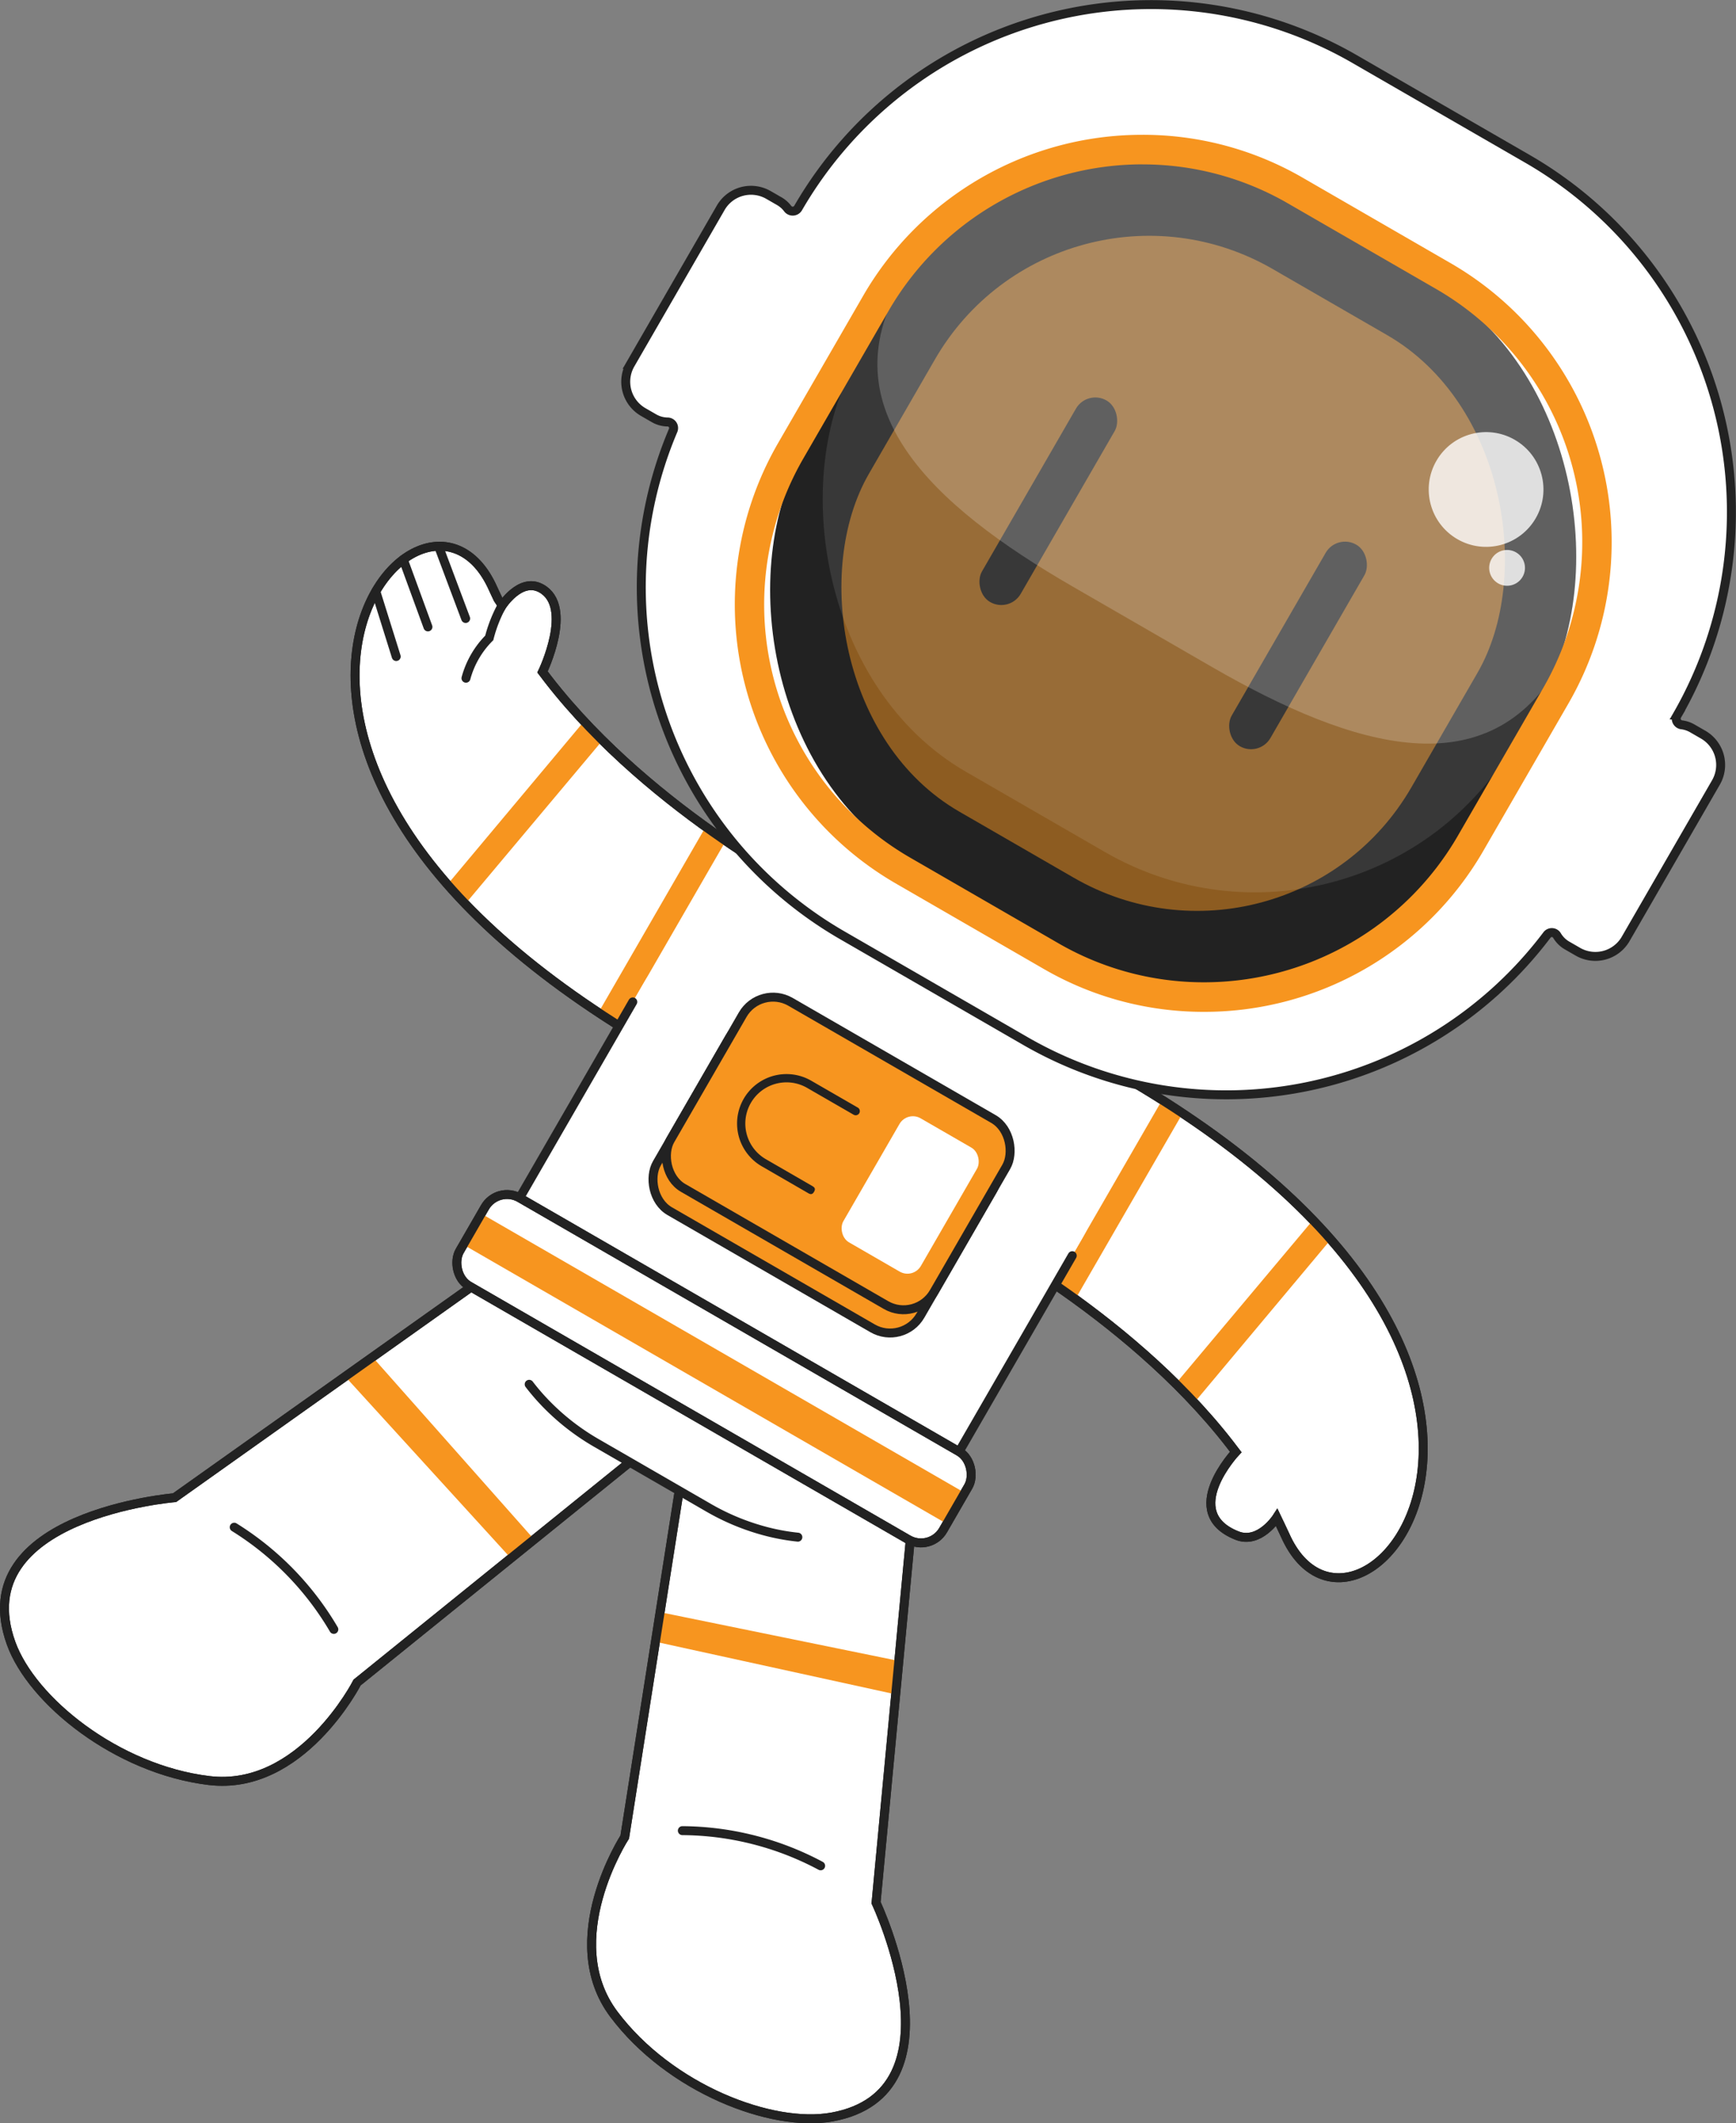 <svg xmlns="http://www.w3.org/2000/svg" width="193.946" height="237.191" viewBox="0 0 193.946 237.191"><rect x="0" y="0" width="193.946" height="237.191" fill="#808080" stroke="none"/><defs><style>.a,.e,.i,.j,.k{fill:#fff;}.a,.c,.d,.g{stroke:#222;stroke-miterlimit:10;}.b,.g{fill:#f7951f;}.c,.d{fill:none;}.d{stroke-linecap:round;}.f{fill:#222;}.h{opacity:0.5;}.i{opacity:0.1;}.j{opacity:0.2;}.k{opacity:0.8;}</style></defs><title>creids_error_404_astronaut</title><path class="a" d="M378.017,248.728c-8.043-18.171-39.347,19.205,20.06,52.365,0,0,5.595,3.845,10.483,2.258,5.865-1.9,12.375-14.971,5.855-20.166,0,0-18.57-9.295-30.221-24.3l-.666-.875s3.528-7.309-.146-9.335c-2.357-1.3-4.435,2.018-4.435,2.018S378.2,249.147,378.017,248.728Z" transform="translate(-322.918 -182.948)"/><polygon class="b" points="49.993 98.804 65.247 80.577 67.315 82.702 51.986 100.972 49.993 98.804"/><polygon class="b" points="69.155 114.59 81.08 93.936 78.839 92.364 66.861 113.111 69.155 114.59"/><path class="c" d="M378.017,248.728c-8.043-18.171-39.347,19.205,20.06,52.365,0,0,5.595,3.845,10.483,2.258,5.865-1.9,12.375-14.971,5.855-20.166,0,0-18.57-9.295-30.221-24.3l-.666-.875s3.528-7.309-.146-9.335c-2.357-1.3-4.435,2.018-4.435,2.018S378.2,249.147,378.017,248.728Z" transform="translate(-322.918 -182.948)"/><path class="a" d="M392.715,388.16s-7.454,11.49-1.211,19.8,17.639,12.694,24.355,11.477c14.947-2.709,4.933-23.939,4.933-23.939l5.7-60.5-13.621-1.262-12.695,6.975Z" transform="translate(-322.918 -182.948)"/><polygon class="b" points="73.746 180.094 100.419 185.542 100.067 189.276 73.227 183.397 73.746 180.094"/><path class="c" d="M392.715,388.16s-7.454,11.49-1.211,19.8,17.639,12.694,24.355,11.477c14.947-2.709,4.933-23.939,4.933-23.939l5.7-60.5-13.621-1.262-12.695,6.975Z" transform="translate(-322.918 -182.948)"/><path class="a" d="M466.488,354.434c8.043,18.171,39.347-19.205-20.06-52.365,0,0-5.595-3.845-10.483-2.258-5.865,1.9-12.375,14.971-5.855,20.166,0,0,18.57,9.295,30.221,24.3l.666.875s-6.359,6.766.146,9.335c2.5.989,4.435-2.018,4.435-2.018S466.3,354.016,466.488,354.434Z" transform="translate(-322.918 -182.948)"/><polygon class="b" points="148.675 138.462 133.421 156.689 131.353 154.564 146.682 136.294 148.675 138.462"/><polygon class="b" points="117.867 143.605 129.829 122.886 132.095 124.413 120.137 145.124 117.867 143.605"/><path class="c" d="M466.488,354.434c8.043,18.171,39.347-19.205-20.06-52.365,0,0-5.595-3.845-10.483-2.258-5.865,1.9-12.375,14.971-5.855,20.166,0,0,18.57,9.295,30.221,24.3l.666.875s-6.359,6.766.146,9.335c2.5.989,4.435-2.018,4.435-2.018S466.3,354.016,466.488,354.434Z" transform="translate(-322.918 -182.948)"/><path class="a" d="M362.813,370.9s-6.224,12.2-16.543,10.949-19.813-8.929-22.117-15.354c-5.128-14.3,18.265-16.242,18.265-16.242l49.549-35.188,7.9,11.165.307,14.481Z" transform="translate(-322.918 -182.948)"/><polygon class="b" points="59.672 171.969 41.618 151.594 38.56 153.765 57.072 174.07 59.672 171.969"/><path class="c" d="M362.813,370.9s-6.224,12.2-16.543,10.949-19.813-8.929-22.117-15.354c-5.128-14.3,18.265-16.242,18.265-16.242l49.549-35.188,7.9,11.165.307,14.481Z" transform="translate(-322.918 -182.948)"/><path class="d" d="M360.213,364.965a33.224,33.224,0,0,0-11.127-11.414" transform="translate(-322.918 -182.948)"/><rect class="e" x="383.93" y="286.307" width="56.693" height="65.865" rx="18.887" ry="18.887" transform="translate(-108.064 -346.316) rotate(30)"/><line class="d" x1="52.386" y1="143.634" x2="70.695" y2="111.923"/><line class="d" x1="119.792" y1="140.27" x2="101.484" y2="171.981"/><path class="a" d="M513.207,265.021l-1.214-.7a3.141,3.141,0,0,0-1.166-.4.7.7,0,0,1-.553-1.037l.039-.067a45.562,45.562,0,0,0-16.628-62.057L474.175,189.5a45.562,45.562,0,0,0-62.057,16.628l-.038.066a.7.7,0,0,1-1.175.04,3.14,3.14,0,0,0-.924-.811l-1.216-.7a3.907,3.907,0,0,0-5.322,1.426l-10.1,17.5a3.908,3.908,0,0,0,1.426,5.322l1.216.7a3.119,3.119,0,0,0,1.5.418.675.675,0,0,1,.636.939,44.889,44.889,0,0,0,18.761,56.322l20.709,11.957a44.89,44.89,0,0,0,58.156-11.914.675.675,0,0,1,1.131.081,3.12,3.12,0,0,0,1.115,1.095l1.215.7a3.908,3.908,0,0,0,5.323-1.426l10.1-17.5A3.909,3.909,0,0,0,513.207,265.021Z" transform="translate(-322.918 -182.948)"/><path class="d" d="M412.054,354.663a23.983,23.983,0,0,1-3.437-.616,26.039,26.039,0,0,1-6.585-2.7l-12.446-7.186a25.85,25.85,0,0,1-6.348-5.127q-.633-.708-1.2-1.448" transform="translate(-322.918 -182.948)"/><rect class="f" x="411.466" y="204.475" width="85.039" height="85.04" rx="33.552" ry="33.552" transform="translate(-138.598 -376.85) rotate(30)"/><rect class="a" x="371.507" y="330.177" width="62.362" height="11.339" rx="2.847" ry="2.847" transform="translate(-101.045 -339.298) rotate(30)"/><rect class="b" x="371.507" y="333.846" width="62.362" height="4" transform="translate(-101.045 -339.298) rotate(30)"/><rect class="c" x="371.507" y="330.177" width="62.362" height="11.339" rx="2.847" ry="2.847" transform="translate(-101.045 -339.298) rotate(30)"/><rect class="g" x="398.071" y="302.398" width="34" height="24" rx="3.912" ry="3.912" transform="translate(-110.11 -348.363) rotate(30)"/><rect class="g" x="399.571" y="299.8" width="34" height="24" rx="3.912" ry="3.912" transform="translate(-111.209 -349.461) rotate(30)"/><rect class="e" x="419.603" y="308.437" width="10" height="16" rx="1.732" ry="1.732" transform="translate(-107.814 -352.855) rotate(30)"/><path class="f" d="M413.678,315.443l-5.191-3h0a4.6,4.6,0,1,1,4.6-7.971h0l5.2,3a.46.46,0,1,0,.46-.8l-5.2-3h0a5.522,5.522,0,0,0-5.522,9.565h0l5.191,3c.264.153.464.163.648-.157S413.943,315.6,413.678,315.443Z" transform="translate(-322.918 -182.948)"/><g class="h"><rect class="b" x="418.986" y="211.995" width="70" height="70.001" rx="27.618" ry="27.618" transform="translate(-138.598 -376.85) rotate(30)"/><rect class="f" x="465.435" y="242.049" width="5" height="26" rx="2.5" ry="2.5" transform="translate(-132.702 -382.746) rotate(30)"/><rect class="f" x="437.537" y="225.942" width="5" height="26" rx="2.5" ry="2.5" transform="translate(-144.494 -370.955) rotate(30)"/></g><rect class="i" x="414.403" y="205.262" width="85.039" height="73.294" rx="33.552" ry="33.552" transform="translate(-140.748 -379) rotate(30)"/><path class="j" d="M458.306,257.448l-15.532-8.967c-15.981-9.227-27.208-19.979-19.166-33.908l.194-.335c8.042-13.929,27.7-17.776,43.679-8.549l15.532,8.967c15.981,9.227,22.477,28.173,14.436,42.1l-.194.335C489.212,271.021,474.287,266.675,458.306,257.448Z" transform="translate(-322.918 -182.948)"/><path class="b" d="M450.577,201.311h0a32.44,32.44,0,0,1,16.2,4.34l16.621,9.6a32.641,32.641,0,0,1,11.934,44.538l-9.6,16.621A32.77,32.77,0,0,1,457.4,292.68a32.442,32.442,0,0,1-16.2-4.34l-16.621-9.6a32.641,32.641,0,0,1-11.934-44.538l9.6-16.621a32.772,32.772,0,0,1,28.339-16.274m0-3.3a35.986,35.986,0,0,0-31.2,17.924l-9.6,16.621A36.009,36.009,0,0,0,422.926,281.6l16.621,9.6A35.6,35.6,0,0,0,457.4,295.98a35.986,35.986,0,0,0,31.2-17.924l9.6-16.621a36.009,36.009,0,0,0-13.142-49.046l-16.621-9.6a35.6,35.6,0,0,0-17.849-4.783Z" transform="translate(-322.918 -182.948)"/><circle class="k" cx="488.944" cy="237.628" r="6.409" transform="translate(-284.238 359.304) rotate(-60)"/><circle class="k" cx="491.29" cy="246.383" r="2" transform="translate(-290.648 365.713) rotate(-60)"/><path class="d" d="M399.151,387.446a33.224,33.224,0,0,1,15.449,3.929" transform="translate(-322.918 -182.948)"/><path class="d" d="M378.948,250.689a15.571,15.571,0,0,0-1.372,3.521,10.1,10.1,0,0,0-2.6,4.5" transform="translate(-322.918 -182.948)"/><line class="d" x1="48.996" y1="61.022" x2="52.023" y2="69.09"/><line class="d" x1="45.055" y1="62.499" x2="47.809" y2="70.031"/><line class="d" x1="41.985" y1="66.057" x2="44.265" y2="73.34"/></svg>